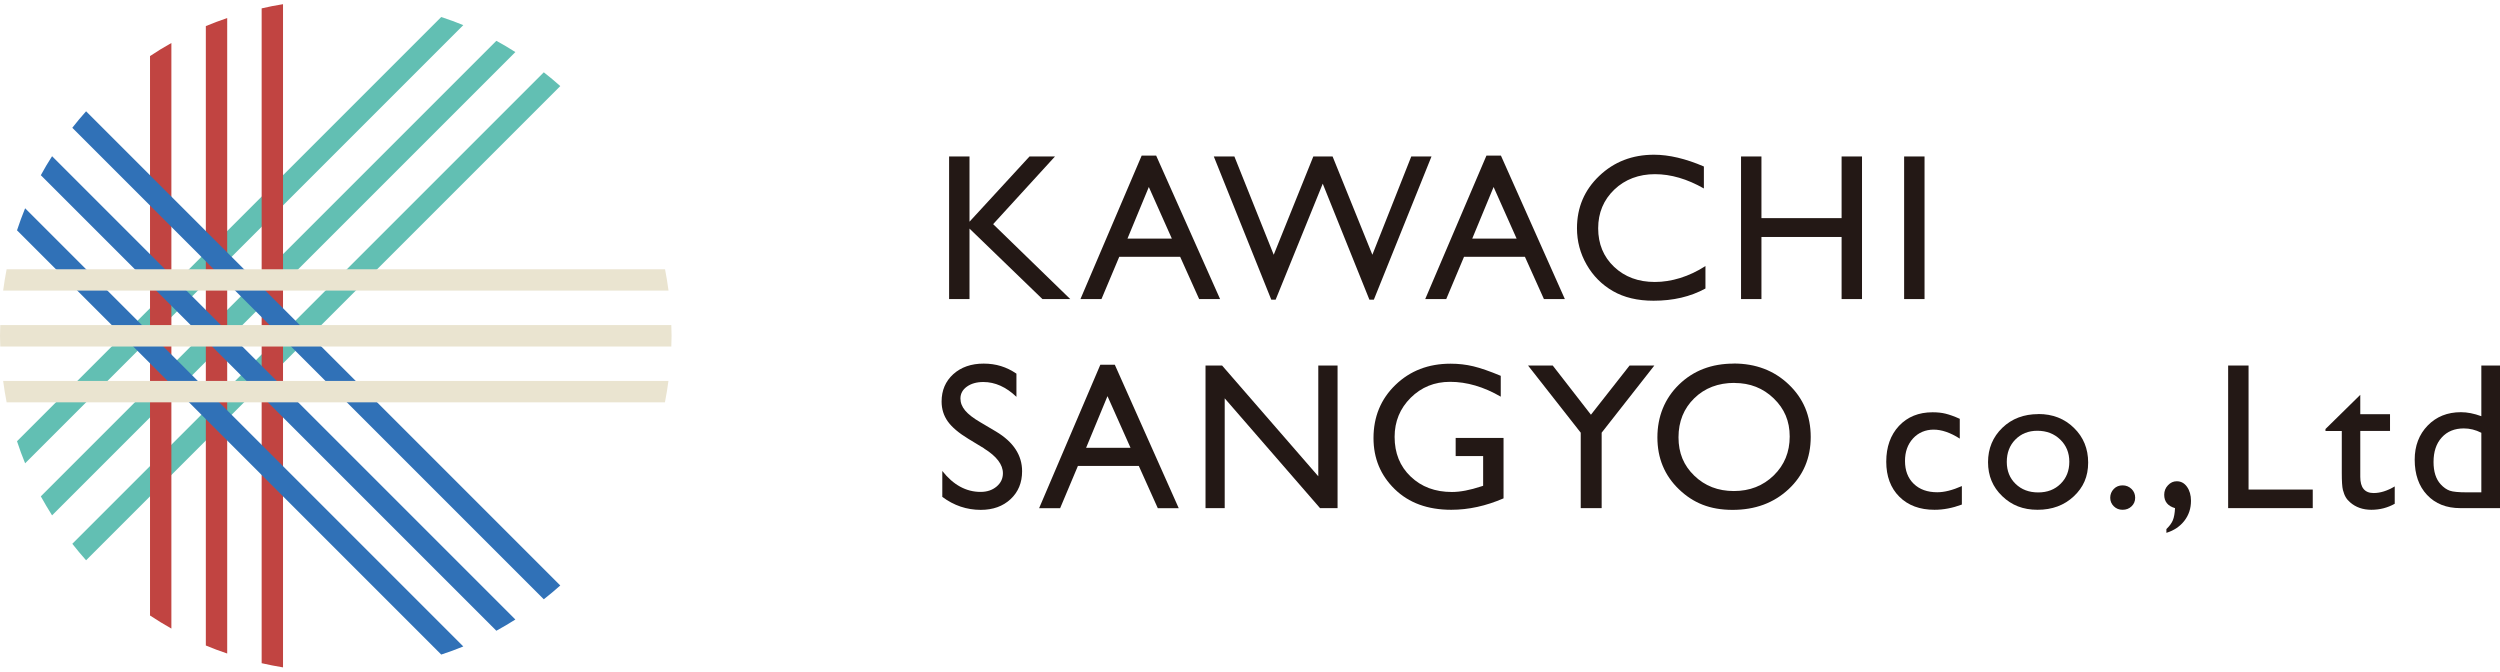 <?xml version="1.0" encoding="UTF-8"?><svg xmlns="http://www.w3.org/2000/svg" width="286.64" height="77" viewBox="0 0 286.64 77"><defs><style>.cls-1{fill:none;}.cls-1,.cls-2,.cls-3,.cls-4,.cls-5,.cls-6{stroke-width:0px;}.cls-7{mix-blend-mode:multiply;}.cls-8{isolation:isolate;}.cls-2{fill:#62bfb3;}.cls-3{fill:#3071b7;}.cls-4{fill:#231815;}.cls-5{fill:#c14441;}.cls-6{fill:#eae4d0;}</style></defs><g class="cls-8"><g id="_レイヤー_2"><g id="_レイヤー_1-2"><path class="cls-4" d="m118.03,17.94h2.93l-7.09,7.76,8.84,8.59h-3.19l-8.36-8.08v8.08h-2.34v-16.35h2.34v7.48l6.88-7.48Z"/><path class="cls-4" d="m130.92,17.84h1.64l7.33,16.45h-2.4l-2.18-4.85h-6.98l-2.04,4.85h-2.41l7.02-16.45Zm3.44,9.52l-2.64-5.92-2.45,5.92h5.08Z"/><path class="cls-4" d="m161.8,17.94h2.33l-6.61,16.42h-.51l-5.35-13.3-5.4,13.3h-.5l-6.59-16.42h2.36l4.51,11.27,4.54-11.27h2.21l4.56,11.27,4.46-11.27Z"/><path class="cls-4" d="m170.45,17.84h1.64l7.33,16.45h-2.4l-2.18-4.85h-6.98l-2.04,4.85h-2.41l7.02-16.45Zm3.44,9.52l-2.64-5.92-2.45,5.92h5.08Z"/><path class="cls-4" d="m195.54,30.5v2.58c-1.72.94-3.7,1.4-5.95,1.4-1.83,0-3.38-.37-4.65-1.1-1.27-.73-2.28-1.74-3.02-3.03-.74-1.29-1.11-2.68-1.11-4.18,0-2.38.85-4.38,2.55-6,1.7-1.62,3.79-2.43,6.28-2.43,1.72,0,3.63.45,5.72,1.35v2.52c-1.91-1.09-3.78-1.64-5.61-1.64s-3.43.59-4.66,1.77-1.85,2.66-1.85,4.44.61,3.27,1.83,4.42c1.22,1.15,2.77,1.73,4.67,1.73s3.92-.61,5.81-1.83Z"/><path class="cls-4" d="m211.15,17.94h2.34v16.35h-2.34v-7.12h-9.19v7.12h-2.34v-16.35h2.34v7.07h9.19v-7.07Z"/><path class="cls-4" d="m218.32,17.94h2.34v16.35h-2.34v-16.35Z"/><path class="cls-4" d="m112.83,51.41l-1.78-1.08c-1.12-.68-1.91-1.35-2.38-2.01-.47-.66-.71-1.42-.71-2.28,0-1.29.45-2.33,1.34-3.14.89-.8,2.05-1.21,3.48-1.21s2.62.38,3.76,1.15v2.66c-1.18-1.13-2.45-1.7-3.8-1.7-.76,0-1.39.18-1.88.53-.49.35-.74.81-.74,1.36,0,.49.18.95.54,1.38.36.43.94.88,1.75,1.35l1.79,1.06c1.99,1.19,2.99,2.71,2.99,4.55,0,1.31-.44,2.38-1.32,3.2-.88.82-2.02,1.23-3.42,1.23-1.61,0-3.09-.5-4.41-1.49v-2.97c1.26,1.6,2.73,2.4,4.39,2.4.73,0,1.34-.2,1.83-.61.49-.41.73-.92.73-1.53,0-.99-.72-1.94-2.15-2.83Z"/><path class="cls-4" d="m126.18,41.82h1.64l7.33,16.45h-2.4l-2.18-4.85h-6.98l-2.04,4.85h-2.41l7.02-16.45Zm3.44,9.52l-2.64-5.92-2.45,5.92h5.08Z"/><path class="cls-4" d="m151.14,41.91h2.22v16.35h-2.01l-10.93-12.59v12.59h-2.2v-16.35h1.9l11.03,12.7v-12.7Z"/><path class="cls-4" d="m166.9,50.21h5.49v6.93c-2.01.87-4.01,1.31-5.99,1.31-2.71,0-4.87-.79-6.49-2.37-1.62-1.58-2.43-3.53-2.43-5.85,0-2.44.84-4.48,2.52-6.1,1.68-1.62,3.78-2.43,6.31-2.43.92,0,1.79.1,2.62.3.83.2,1.87.56,3.14,1.09v2.39c-1.95-1.13-3.89-1.7-5.81-1.7-1.79,0-3.29.61-4.52,1.83-1.22,1.22-1.84,2.71-1.84,4.48,0,1.86.61,3.38,1.84,4.55,1.23,1.18,2.8,1.77,4.73,1.77.94,0,2.06-.21,3.36-.64l.22-.07v-3.41h-3.15v-2.08Z"/><path class="cls-4" d="m186.84,41.91h2.84l-6.04,7.7v8.65h-2.4v-8.65l-6.04-7.7h2.83l4.38,5.64,4.43-5.64Z"/><path class="cls-4" d="m198.78,41.68c2.53,0,4.63.8,6.31,2.4,1.68,1.6,2.52,3.6,2.52,6.02s-.85,4.41-2.54,5.99c-1.7,1.58-3.83,2.37-6.42,2.37s-4.52-.79-6.16-2.37c-1.64-1.58-2.46-3.56-2.46-5.94s.83-4.46,2.48-6.06,3.74-2.4,6.27-2.4Zm.09,2.22c-1.87,0-3.41.59-4.61,1.76-1.2,1.17-1.81,2.67-1.81,4.48s.6,3.23,1.81,4.4c1.21,1.17,2.72,1.76,4.54,1.76s3.35-.6,4.57-1.79,1.83-2.68,1.83-4.46-.61-3.19-1.83-4.37-2.72-1.77-4.5-1.77Z"/><path class="cls-4" d="m224.94,55.74v2.11c-1.07.4-2.11.6-3.14.6-1.68,0-3.03-.5-4.03-1.5-1-1-1.5-2.34-1.5-4.02s.49-3.06,1.46-4.1c.98-1.04,2.26-1.56,3.85-1.56.55,0,1.05.05,1.49.16.44.11.99.3,1.63.59v2.27c-1.08-.69-2.08-1.03-3-1.03s-1.75.34-2.36,1.01c-.62.68-.92,1.54-.92,2.58,0,1.1.33,1.97,1,2.62.67.65,1.57.97,2.7.97.82,0,1.76-.24,2.82-.71Z"/><path class="cls-4" d="m233.71,47.47c1.64,0,3,.53,4.08,1.59,1.09,1.06,1.63,2.39,1.63,3.98s-.55,2.84-1.65,3.87c-1.1,1.03-2.48,1.54-4.15,1.54s-2.97-.52-4.05-1.56c-1.09-1.04-1.63-2.34-1.63-3.9s.55-2.89,1.64-3.94,2.47-1.57,4.13-1.57Zm-.12,1.92c-1.02,0-1.86.34-2.52,1.01-.66.67-.98,1.53-.98,2.56s.34,1.87,1.01,2.52c.67.65,1.53.98,2.59.98s1.9-.33,2.57-.99c.67-.66,1-1.5,1-2.53s-.35-1.87-1.04-2.54c-.69-.67-1.57-1.01-2.62-1.01Z"/><path class="cls-4" d="m243.37,55.65c.4,0,.74.14,1.02.41.28.27.42.61.42,1.01s-.14.72-.41.98c-.28.27-.62.4-1.03.4s-.73-.13-1.01-.4c-.27-.27-.41-.59-.41-.98s.14-.73.41-1.01.61-.41,1.01-.41Z"/><path class="cls-4" d="m248.39,61.09v-.43c.35-.34.6-.67.74-1.01.14-.34.22-.8.25-1.39-.83-.24-1.24-.75-1.24-1.53,0-.42.14-.79.43-1.09.29-.31.62-.46,1.01-.46.48,0,.87.21,1.17.63.3.42.46.96.46,1.61,0,.87-.25,1.63-.75,2.28-.5.65-1.19,1.12-2.06,1.39Z"/><path class="cls-4" d="m255.47,41.91h2.34v14.22h7.36v2.13h-9.7v-16.35Z"/><path class="cls-4" d="m266.62,49.2l4-3.93v2.22h3.41v1.92h-3.41v5.27c0,1.23.51,1.85,1.53,1.85.76,0,1.57-.25,2.42-.76v1.99c-.82.46-1.71.69-2.68.69s-1.79-.29-2.43-.85c-.2-.17-.37-.36-.5-.58-.13-.21-.24-.5-.33-.84-.09-.35-.13-1.01-.13-1.98v-4.78h-1.87v-.21Z"/><path class="cls-4" d="m284.5,41.91h2.14v16.35h-4.55c-1.59,0-2.86-.5-3.81-1.51s-1.42-2.36-1.42-4.05c0-1.58.5-2.89,1.49-3.91.99-1.02,2.26-1.53,3.81-1.53.72,0,1.5.15,2.34.46v-5.81Zm0,14.53v-6.82c-.66-.34-1.33-.5-2.01-.5-1.06,0-1.91.35-2.53,1.04-.63.69-.94,1.63-.94,2.81,0,1.11.27,1.96.82,2.56.33.36.68.6,1.04.73.37.13,1.03.19,1.98.19h1.65Z"/><g class="cls-7"><path class="cls-1" d="m38.5,0C17.24,0,0,17.24,0,38.5c0,4.23.69,8.29,1.95,12.09L50.59,1.95c-3.8-1.26-7.87-1.95-12.09-1.95Z"/><path class="cls-1" d="m59.09,5.97L5.97,59.09c.72,1.13,1.49,2.22,2.32,3.27L62.35,8.29c-1.05-.83-2.14-1.6-3.27-2.32Z"/><path class="cls-1" d="m64.24,9.87L9.87,64.24c7.05,7.83,17.26,12.76,28.63,12.76,21.26,0,38.5-17.24,38.5-38.5,0-11.37-4.93-21.58-12.76-28.63Z"/><path class="cls-1" d="m53.12,2.88L2.88,53.12c.53,1.3,1.13,2.56,1.8,3.79L56.91,4.68c-1.22-.67-2.49-1.26-3.79-1.8Z"/><path class="cls-2" d="m50.59,1.95L1.95,50.59c.28.86.59,1.7.93,2.53L53.12,2.88c-.83-.34-1.68-.65-2.53-.93Z"/><path class="cls-2" d="m56.91,4.68L4.68,56.91c.41.74.84,1.46,1.29,2.18L59.09,5.97c-.71-.45-1.43-.89-2.18-1.29Z"/><path class="cls-2" d="m62.35,8.29L8.29,62.35c.51.64,1.03,1.28,1.58,1.89L64.24,9.87c-.61-.55-1.24-1.07-1.89-1.58Z"/></g><g class="cls-7"><path class="cls-1" d="m19.65,4.93v67.13c1.27.72,2.59,1.37,3.95,1.94V2.99c-1.36.57-2.67,1.22-3.95,1.94Z"/><path class="cls-1" d="m38.5,0c-2.06,0-4.08.17-6.05.48v76.05c1.97.31,3.99.48,6.05.48,21.26,0,38.5-17.24,38.5-38.5S59.76,0,38.5,0Z"/><path class="cls-1" d="m26.05,2.07v72.86c1.29.44,2.6.81,3.95,1.12V.95c-1.34.3-2.66.68-3.95,1.12Z"/><path class="cls-1" d="m0,38.5c0,13.38,6.83,25.17,17.2,32.07V6.43C6.83,13.33,0,25.12,0,38.5Z"/><path class="cls-5" d="m17.2,6.43v64.14c.8.53,1.62,1.03,2.45,1.5V4.93c-.84.47-1.66.97-2.45,1.5Z"/><path class="cls-5" d="m23.6,2.99v71.02c.8.34,1.62.64,2.45.92V2.07c-.83.28-1.65.59-2.45.92Z"/><path class="cls-5" d="m30,.95v75.09c.81.18,1.63.35,2.45.48V.48c-.83.13-1.64.29-2.45.48Z"/></g><g class="cls-7"><path class="cls-1" d="m62.35,68.71L8.29,14.65c-.83,1.05-1.6,2.14-2.32,3.27l53.11,53.11c1.13-.72,2.22-1.49,3.27-2.32Z"/><path class="cls-1" d="m56.91,72.32L4.68,20.09c-.67,1.22-1.26,2.49-1.8,3.79l50.24,50.24c1.3-.53,2.56-1.13,3.79-1.8Z"/><path class="cls-1" d="m77,38.5C77,17.24,59.76,0,38.5,0c-11.37,0-21.58,4.93-28.63,12.76l54.37,54.37c7.83-7.05,12.76-17.26,12.76-28.63Z"/><path class="cls-1" d="m1.95,26.41c-1.26,3.8-1.95,7.86-1.95,12.09,0,21.26,17.24,38.5,38.5,38.5,4.22,0,8.29-.69,12.09-1.95L1.95,26.41Z"/><path class="cls-3" d="m53.12,74.12L2.88,23.88c-.34.83-.65,1.68-.93,2.53l48.64,48.64c.86-.28,1.7-.59,2.53-.93Z"/><path class="cls-3" d="m59.09,71.03L5.97,17.91c-.45.71-.89,1.43-1.29,2.18l52.23,52.23c.74-.4,1.46-.84,2.18-1.29Z"/><path class="cls-3" d="m64.24,67.13L9.87,12.76c-.55.61-1.07,1.24-1.58,1.89l54.06,54.06c.64-.51,1.28-1.03,1.89-1.58Z"/></g><g class="cls-7"><path class="cls-1" d="m.76,46.13c3.54,17.61,19.09,30.87,37.74,30.87s34.2-13.26,37.74-30.87H.76Z"/><path class="cls-1" d="m76.97,39.73H.03c.04,1.33.15,2.65.33,3.95h76.29c.17-1.3.28-2.61.33-3.95Z"/><path class="cls-1" d="m76.64,33.33H.36c-.17,1.3-.28,2.61-.33,3.95h76.94c-.04-1.33-.15-2.65-.33-3.95Z"/><path class="cls-1" d="m38.5,0C19.85,0,4.3,13.26.76,30.87h75.48C72.7,13.26,57.15,0,38.5,0Z"/><path class="cls-6" d="m76.24,30.87H.76c-.16.81-.29,1.63-.4,2.45h76.29c-.11-.83-.24-1.64-.4-2.45Z"/><path class="cls-6" d="m77,38.5c0-.41-.02-.82-.03-1.23H.03c-.01.41-.03.81-.03,1.23s.02.82.03,1.23h76.94c.01-.41.03-.82.03-1.23Z"/><path class="cls-6" d="m76.64,43.68H.36c.11.83.24,1.64.4,2.45h75.48c.16-.81.29-1.63.4-2.45Z"/></g></g></g></g></svg>
